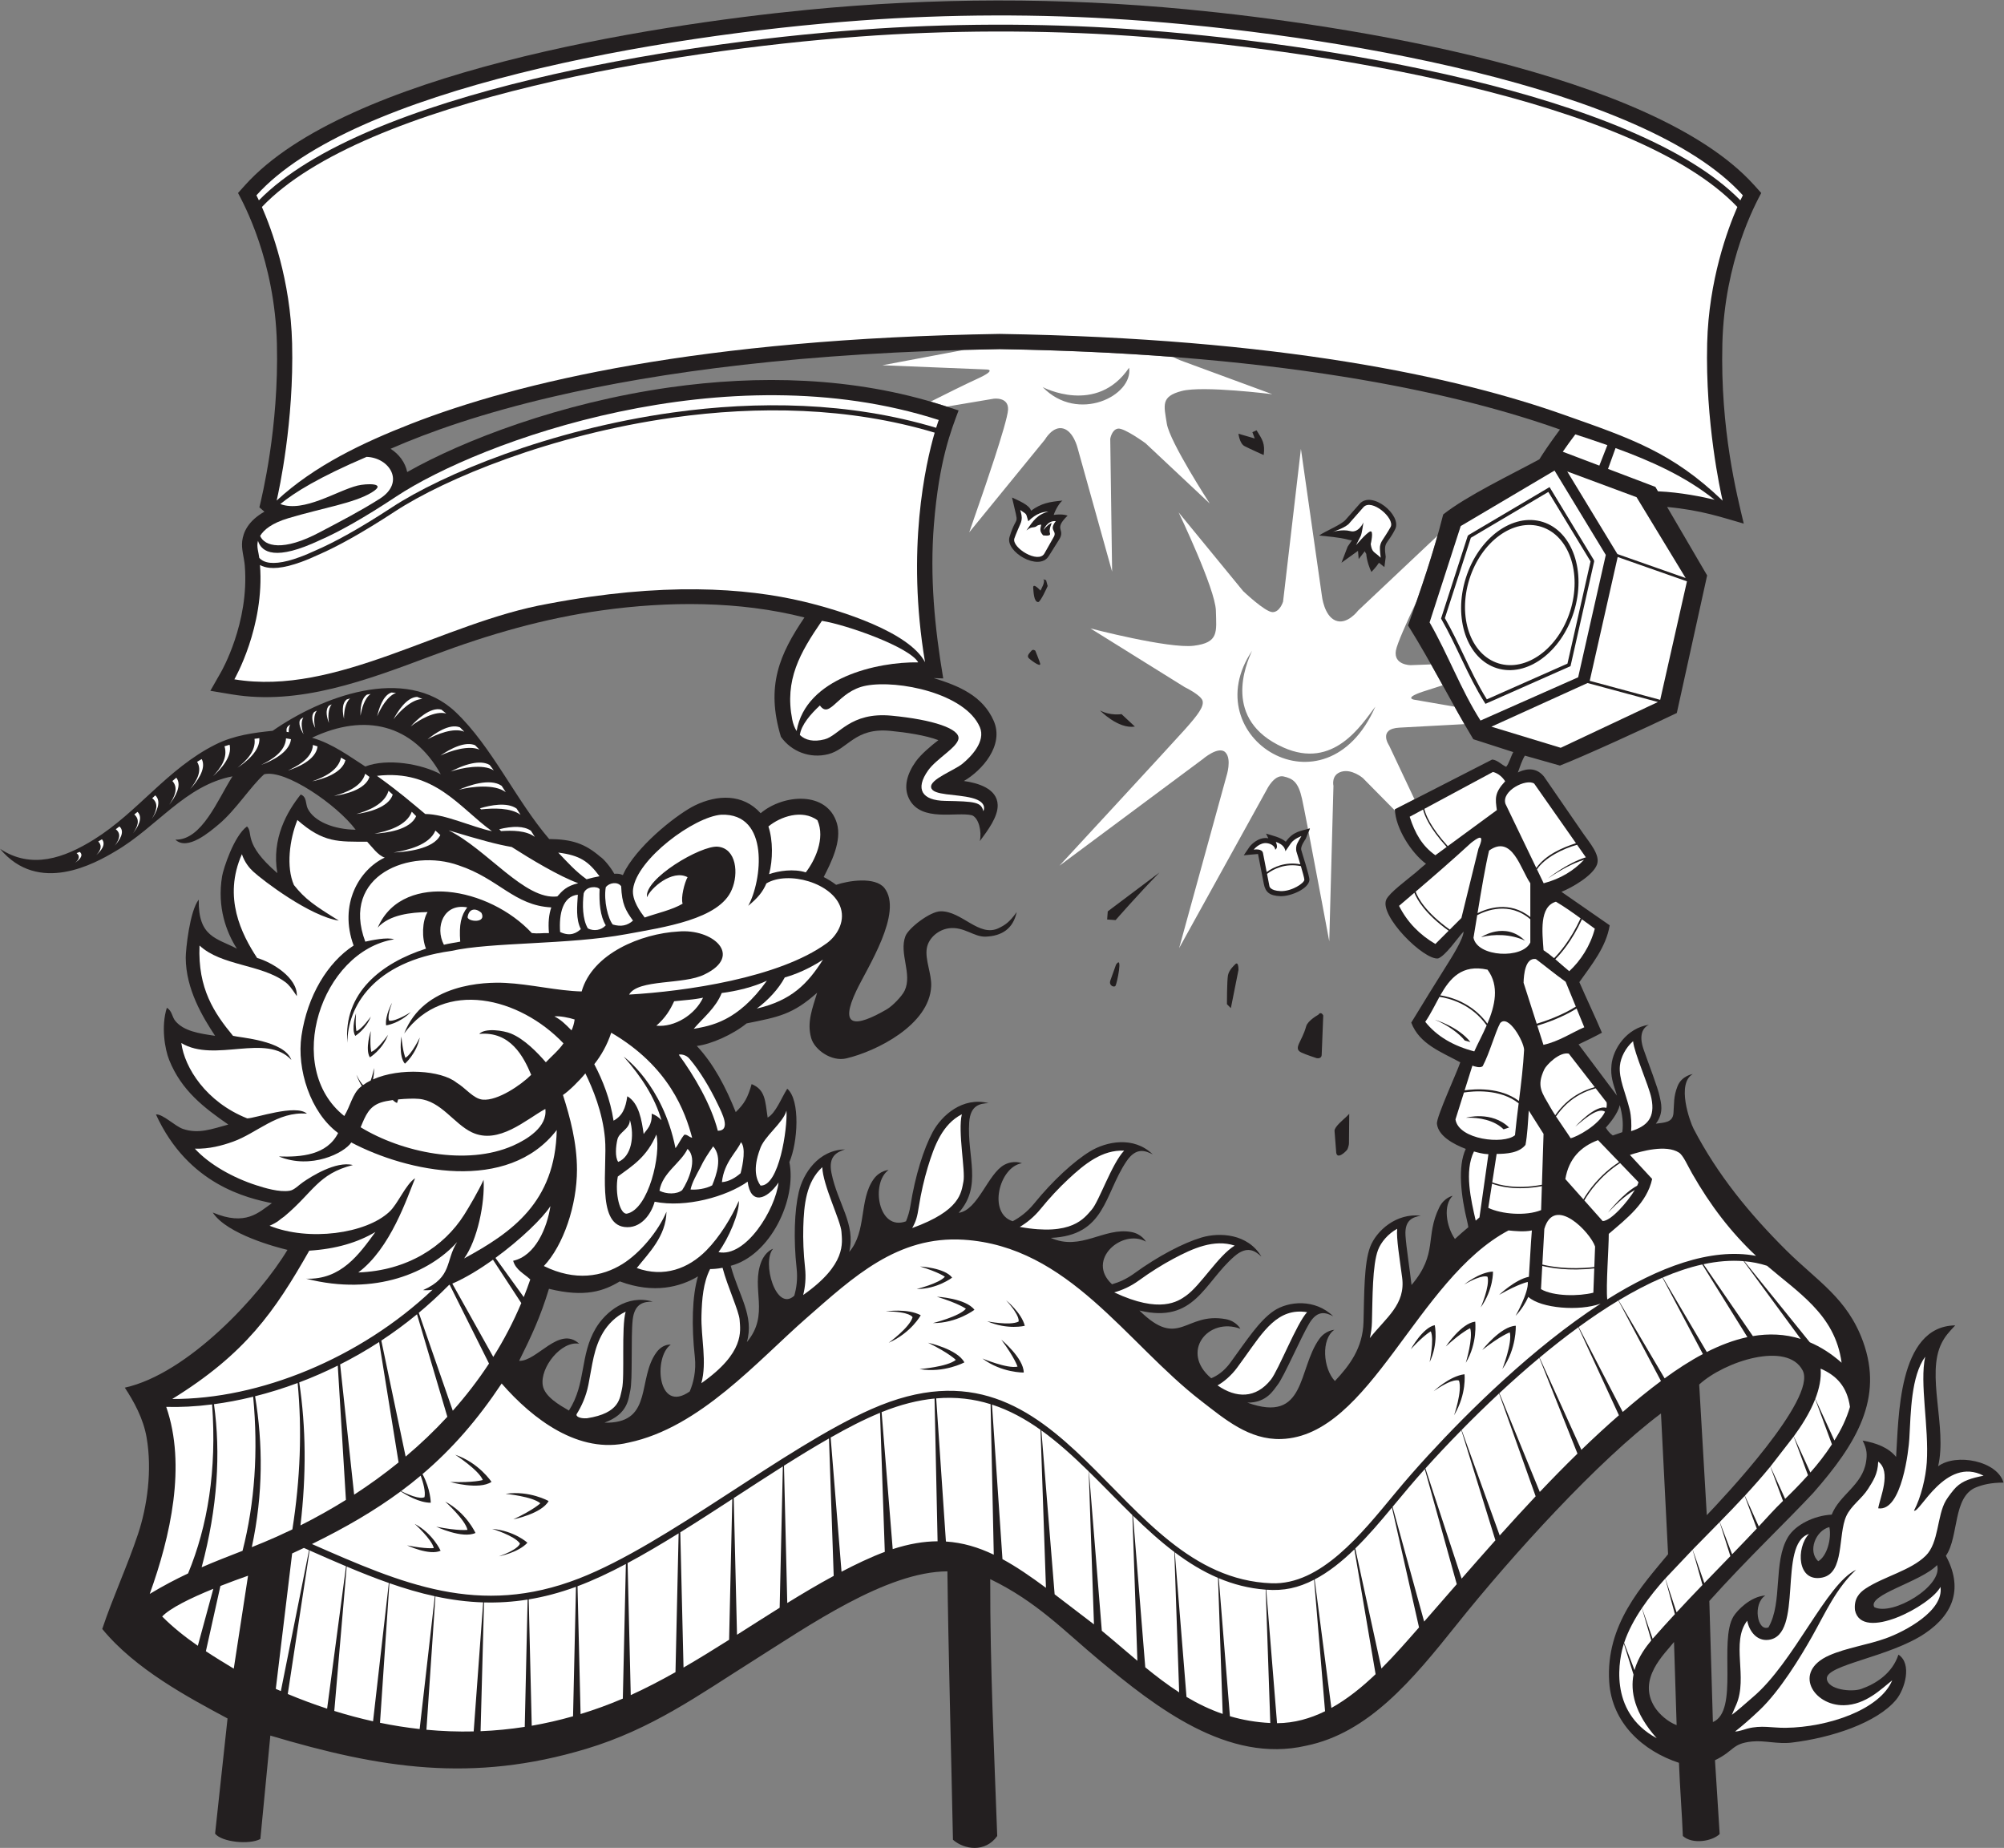<?xml version="1.0" encoding="UTF-8" standalone="no"?>
<svg
   xmlns:dc="http://purl.org/dc/elements/1.1/"
   xmlns:cc="http://creativecommons.org/ns#"
   xmlns:rdf="http://www.w3.org/1999/02/22-rdf-syntax-ns#"
   xmlns:svg="http://www.w3.org/2000/svg"
   xmlns="http://www.w3.org/2000/svg"
   viewBox="0 0 787.707 726.227"
   height="726.227"
   width="787.707"
   xml:space="preserve"
   id="svg2"
   version="1.1"><rect x="0" y="0" width="787.707" height="726.227" fill="#808080" stroke="none"/><defs
     id="defs6" /><g
     transform="matrix(1.333,0,0,-1.333,0,726.227)"
     id="g10"><g
       transform="scale(0.1)"
       id="g12"><path
         id="path14"
         style="fill:#ffffff;fill-opacity:1;fill-rule:evenodd;stroke:none"
         d="m 3475.43,3937.39 c 0,0 108.34,-225.96 109.88,-289.42 1.57,-63.45 9.3,-94.41 -65,-103.7 -74.27,-9.28 -304.9,51.08 -304.9,51.08 l 278.01,-173.14 c 0,0 47.99,-23.22 52.63,-40.24 4.63,-17.03 -13.94,-41.79 -52.63,-85.13 -38.69,-43.33 -369.32,-401.06 -369.32,-401.06 l 422.52,314.18 c 0,0 46.45,40.25 66.56,20.13 20.12,-20.13 3.09,-71.2 3.09,-71.2 l -139.3,-506.1 258.48,467.41 c 0,0 21.66,44.88 49.53,38.69 27.85,-6.19 43.34,-17.03 54.16,-65 2.79,-12.35 9.49,-46.27 17.87,-89.8 l 5.65,1.6 -4.05,-9.92 c 24.28,-126.09 61.02,-322.86 61.02,-322.86 l 12.38,458.13 c 0,0 -7.73,32.5 23.2,41.78 30.96,9.29 63.46,-18.57 63.46,-18.57 l 94.73,-95.96 c -0.08,1.24 -0.16,2.47 -0.2,3.69 l 57.78,29.58 -74.91,158.65 c 0,0 -34.06,49.52 30.94,52.62 28.89,1.37 110,5.81 191.25,10.31 -9.78,16.96 -19.49,34.16 -29.18,51.5 l -117.17,20.22 c 0,0 -40.25,4.64 35.59,27.86 13.11,4.01 29.1,9.17 46.62,14.97 -11.31,20.45 -22.69,41 -34.26,61.52 l -60.33,-2.2 c 0,0 -51.07,0 -43.34,43.34 3.6,20.17 31.68,82.92 60.67,144.24 22.42,64.44 43.26,127.89 61.91,194 l -234.02,-220.62 c 0,0 -32.5,-43.34 -66.55,-29.41 -34.06,13.94 -40.25,72.75 -40.25,72.75 l -61.9,433.36 -52.61,-450.39 c 0,0 -9.3,-30.95 -30.96,-30.95 -21.68,0 -86.68,61.9 -86.68,61.9 l -190.37,232.16 z m 91.89,26.12 c 0,0 -118.22,181.47 -126.68,235.67 -8.45,54.2 -18.55,79.86 44.07,96.16 62.61,16.3 267.01,-9.52 267.01,-9.52 l -259.4,95.51 c 0,0 -18.73,6.21 -33.32,14.44 -155.86,11.98 -325.91,20.03 -511.33,23.02 -35.49,-0.58 -70.41,-1.34 -104.78,-2.27 -101.62,-19.01 -240.96,-45.32 -240.96,-45.32 l 306.51,-12.44 c 0,0 35.01,0.54 -27.38,-27.87 -33.97,-15.48 -91.46,-44.05 -136.76,-66.85 12.55,-3.67 25.06,-7.51 37.54,-11.53 l 10.02,-3.23 138.67,23.34 c 0,0 43.77,5.74 41.99,-32.27 -1.76,-38.01 -78.26,-257.13 -78.26,-257.13 l -36.21,-104.58 223.18,273.43 c 0,0 22.99,40.79 53.73,32.68 30.74,-8.12 42.66,-57.82 42.66,-57.82 l 101.72,-364.39 -5.49,391.85 c 0,0 4.47,27.56 23.04,30 18.56,2.43 81.22,-43.32 81.22,-43.32 l 189.21,-177.56 z m -492.83,343.37 c 0.47,-0.24 159.36,-84.09 254.94,57.08 12.58,-82.32 -150.88,-164.63 -254.94,-57.08 z m 709.38,-1062.33 c 148.43,-66.66 230.49,66.11 271.74,120.41 -147.06,-334.75 -535.65,-90.71 -363.54,164.48 -18.44,-40.33 -88.48,-203.93 91.8,-284.89 v 0" /><path
         id="path16"
         style="fill:#231f20;fill-opacity:1;fill-rule:evenodd;stroke:none"
         d="m 4475.8,3170.66 c 13.65,6.41 49.04,21.67 76.68,-11.64 l 116.04,-168.48 c 18.8,-27.3 51.23,-63.31 40.44,-91.75 -12.26,-32.39 -73.57,-67.71 -104.64,-80.06 l 142.26,-98.68 c -10.43,-64.08 -53.28,-116.33 -89.49,-167.52 21.74,-50.17 45.18,-98.62 66.56,-149.16 -22.34,-12.11 -45.47,-23.4 -68.85,-34.42 l 113.25,-151.01 c -11.59,36.85 -19.59,55.86 -16.17,90.69 4.62,47.06 44.29,108.25 110.35,118.19 -18.99,-9.01 -29.87,-31.29 -15.86,-72.17 14,-40.88 42.24,-112.83 47.65,-139.68 3.3,-16.41 13.6,-47.3 -11.29,-79.77 24.15,3.34 49.59,2.67 51.88,30.8 2.3,28.68 -0.27,48.84 12.11,79.86 12.38,31.02 44.9,35.66 44.9,35.66 -48.96,-28.23 -8.42,-140.67 2.29,-161.24 70.68,-135.81 164.63,-250.42 272.85,-358.07 92.01,-91.5 180.33,-140.93 226.95,-269.7 60.53,-167.15 -19.12,-300.61 -147.17,-446.15 -80.6,-86.38 -194.86,-194.329 -306.17,-318.411 l 10.49,-357.011 c 77.38,32.492 16.85,238.914 60.6,311.296 10.69,17.696 49.81,58.86 94.09,61.965 -38.17,-24.746 -23.64,-107.578 9.18,-94.082 42.89,74.832 12.89,191.817 57.59,266.231 21.8,36.257 76.72,63.41 128.95,66.25 23.3,59.112 90.21,86.332 101.23,155.542 3.3,20.63 3.42,36.96 -10.1,62.73 41.76,-7.2 76.7,-21.21 98.69,-48.19 7.89,110.15 3.77,385.39 174.4,387.84 -19.08,-20.32 -29.63,-31.68 -39.98,-52.05 -47.05,-92.61 16.79,-248.41 -10.51,-363.33 53.18,39.29 174.59,15.96 192.77,-48.19 -36.97,-0.02 -60.74,-6.11 -80.31,-13.77 -70.04,-27.42 -50.53,-145.7 -89.51,-201.942 49.53,-92.304 25.8,-169.843 -61.56,-228.75 -104.87,-70.703 -292.76,-92.359 -289.55,-133.836 2.52,-32.422 72.79,-40.066 101.34,-30.078 44.89,15.692 92.09,46.875 109.79,101.223 40.9,-26.684 19.12,-101.906 -6.88,-133.109 -56.73,-68.055 -190.62,-112.176 -307.52,-126.211 -42.22,-5.067 -80.44,7.05 -117.57,3.203 -59.59,-6.18 -51.51,-27.539 -108.97,-55.211 l 13.81,-217.602 c -21.66,-21.238 -80.18,-31.441 -108.54,-5.769 -2.55,65.097 -8.82,143.359 -11.48,215.711 -105.45,34.582 -197.69,116.41 -205.72,238.39 -11.15,169.414 98.2,285.028 173.59,376.633 l -20.92,414.978 C 4712.7,1142.17 4460.14,864.512 4294.88,657.742 4165.23,495.535 4035.8,338.895 3851.6,301.301 3620.45,247.754 3407.52,415.281 3241.17,553.73 3137.6,639.941 3057.03,726.191 2919.9,792.391 c -0.33,-264.735 11.63,-506.93 20.65,-757.293 -35.16,-49.676 -97.34,-40.215 -130.53,-11.105 -4.88,244.629 -14.08,576.113 -16.34,791.352 -180.07,-0.785 -408.04,-159.719 -576.68,-266 -154.27,-97.215 -294.78,-199.082 -488.12,-257.227 -336.99,-101.355 -607.59,-57.5 -931.7,39.016 L 767.715,26.191 C 734.195,8.469 653.563,17.422 634.242,41.98 L 670.961,381.621 C 555.387,443.633 398.398,527.07 301.5,645.527 c 31.496,94.258 73.859,184.825 105.555,279.973 26.965,80.89 42.07,187.49 25.246,284.55 -9.785,56.45 -37.692,106.41 -64.254,146.88 185.492,40.78 398.027,270.49 479.621,406.18 -30.32,7.18 -178.602,45.8 -220.305,110.15 97.887,-41.22 135.325,0.56 174.407,27.54 -70.262,14.65 -246.559,53.09 -341.93,261.61 19.902,2.08 56.156,-34.71 79.555,-42.66 46.23,-15.72 85.41,-0.22 133.863,12.83 -71.582,49.64 -138.254,100.09 -174.406,190.47 -12.914,32.28 -24.184,99.21 -6.887,153.75 16.066,-9.37 14.582,-26.28 25.246,-39.02 24.82,-29.62 68.883,-36.62 117.031,-43.6 -36.078,54.77 -86.14,136.79 -86.551,230.2 -0.101,23.22 11.532,137.57 38.364,171.4 -1.95,-110.96 52.797,-113.28 112.445,-144.57 -30.906,48.4 -58.82,121.73 -43.602,213.42 3.555,21.42 34.707,118.92 73.438,146.86 19.738,-18.71 -13.258,-49.22 89.496,-137.68 -17.828,102.22 29.531,182.86 68.848,231.78 18.453,-6.74 13.883,-27.35 20.648,-41.31 18.727,-38.59 78.156,-61.8 141.372,-62.47 -54.22,72.99 -207.919,179.25 -269.884,163.44 -40.269,-36.3 -83.742,-105.47 -133.093,-146.87 -26.551,-22.28 -92.918,-79.88 -128.512,-45.89 78.156,-1.63 124.121,117 168.352,186.74 C 546.168,3132.64 462.914,3009.86 340.156,2938.24 279.871,2902.32 113.492,2809.12 0,2945.64 c 92.856,-61.63 189.34,-27.11 276.25,26.85 130.707,81.13 216.16,208.33 357.992,279.96 56.25,28.41 116.477,35.56 169.844,41.07 140.773,98.36 390.184,196.62 539.264,55.32 107.26,-101.69 177.94,-260.23 276.01,-374.41 66.66,-0.76 105.18,-12.96 150.83,-52.43 9.56,-5.55 30.71,-30.88 41.18,-50.07 9.93,0.7 17.9,0 25.23,-3.93 1.93,3.8 6.35,13.42 8.55,17.23 47.89,82.64 158.61,166.35 204.37,188.47 65.43,31.62 141.14,34.97 193.41,-23.19 66.25,56.19 196.07,66.91 224.89,-29.83 15.46,-51.92 -17.84,-117.21 -39.02,-158.34 13.77,-7.13 25.43,-14.36 36.72,-22.95 35.27,12.13 114.32,24.99 142.28,-9.19 56.41,-72 -50.46,-235.17 -82.61,-302.91 -51.48,-108.45 -4.27,-109.52 89.49,-55.08 17.68,10.25 45.34,39.42 52.78,55.08 23.43,49.19 -17,109.51 2.31,160.63 9.12,24.16 72.68,72.73 103.26,73.44 63.03,1.46 113.8,-77.88 171.93,-49.6 18.18,8.85 31.92,17.27 52.97,47.31 -10.49,-49.27 -43.94,-70.78 -91.76,-72.46 -34.51,-1.22 -63.27,30.17 -107.58,24.7 -30.88,-3.81 -60.15,-27.88 -65.58,-58.38 -6.03,-33.83 14.37,-75.44 12.8,-112.44 -4.81,-113.8 -161.6,-192.04 -250.45,-212.85 -43.51,-10.19 -93.34,25.29 -103.27,59.66 -13.64,47.18 3.98,88.87 17.43,134.01 -72.29,-64.57 -113.99,-71.47 -207.9,-90.4 -40.85,-33.21 -105.01,-61.62 -146.87,-66.55 49.87,-53.4 85.29,-121.25 114.74,-195.06 25.96,25.29 35.51,42.78 46.9,82.64 40.56,-16.81 39.77,-48.76 47.18,-98.71 23.79,12.93 40.56,57.93 57.81,85.05 39.41,-33.67 30.92,-159.72 6.28,-216.38 22.18,-110.12 -56.08,-275.11 -172.91,-305.67 23.29,-87 69.88,-147.25 47.53,-225.02 69.09,82.64 10.68,157.93 42.95,237.75 12.25,30.32 34.47,37.55 34.47,37.55 -34.13,-38.71 8.44,-188.23 62.37,-138.5 6.47,22.06 10.4,49.18 6.99,80.24 -9.6,87.32 -6.33,171.19 6.36,225.53 12.69,54.35 57.61,124.08 136.41,125.52 -23.6,-7.6 -50.1,-19.57 -40.04,-69.55 18.05,-89.63 72.22,-150.54 52.3,-232.68 52.59,61.33 28.23,153.18 71.96,214.51 18.5,25.96 44.15,27.07 44.15,27.07 -53.22,-37.43 -30.96,-181.57 51.33,-151.29 5.8,13.91 10.54,29.64 13.31,47.24 13.68,86.78 38.86,166.83 65.37,215.95 26.51,49.1 88.18,104.59 164.59,85.28 -24.76,-1.14 -53.48,-5.72 -56.9,-56.6 -6.79,-101.16 39.58,-187.54 -31.07,-266.83 57.28,7.78 86.34,115.86 134.85,141.64 28.16,14.97 51.6,4.51 51.6,4.51 -67.03,-10.13 -101.24,-147.79 -27.09,-170.93 20.51,10.89 42.93,27.27 62.93,51.9 55.39,68.18 117.36,124.78 164.94,153.95 47.58,29.16 128.77,46.19 185.18,-8.86 -21.99,11.44 -49.14,21.89 -77.64,-20.39 -65.78,-97.61 -61.74,-218.79 -223.01,-225.7 88.79,-39.75 156.41,32.07 237.15,17.38 31.37,-5.7 43.28,-28.44 43.28,-28.44 -69.14,39.43 -178.16,-53.69 -99.92,-125.67 20.28,5.73 42.64,15.43 64.85,31.55 71.07,51.62 145.52,90.37 199,106.29 53.48,15.92 136.33,11.48 176.64,-56.24 -18.3,16.73 -41.84,33.82 -80.25,0.29 -89.65,-78.21 -116.82,-198.54 -279.48,-159.29 117.93,-116.2 133.97,-3.48 254.48,-25.42 31.36,-5.7 43.26,-28.43 43.26,-28.43 -95.08,35.65 -178.85,-68.2 -86.04,-145.86 18.23,7.51 38.38,21.26 56.47,46.05 48.71,66.84 85.31,123.66 128.12,152.63 42.83,28.95 121.56,36.35 175.28,-16.02 -20.63,10.71 -45.94,20.4 -70.77,-20.96 -24.82,-41.36 -74.78,-157.78 -93.69,-181.53 -11.56,-14.51 -31.46,-52.64 -88.84,-52.04 174.33,-62.96 148.06,98.79 212.14,187.8 18.62,25.86 44.28,26.86 44.28,26.86 -39.59,-27.56 -33.2,-114.02 1.72,-150.92 43.46,46.05 82.25,97.49 84.34,174 2.2,80.68 1.28,173.55 19.64,221.43 18.36,47.87 77.41,100.44 149.32,91.89 -22.44,-3.97 -48.07,-11.53 -45.16,-58.3 2.07,-33.64 12.74,-100.19 17.8,-145.94 79.27,93.62 38.84,142.02 82.05,229.29 14.16,28.56 39.29,33.74 39.29,33.74 -28.3,-27.59 -19.68,-89.18 6.65,-127.4 12.94,11.99 26.13,23.58 39.53,34.72 -0.8,5.54 -1.9,11.21 -3.32,17.01 -18.03,73.44 -28.93,161.66 -4.24,213.85 -36.82,14.26 -80.84,37.88 -85.04,74.04 -2.25,19.56 60.57,154.8 68.85,181.28 -56.47,30.73 -120.65,53.76 -144.57,117.03 34.66,57.27 71.25,115.95 107.85,174.42 10.94,17.46 45.99,72.63 46.44,94.07 -17.52,-18.5 -52.22,-70.72 -75.09,-79.3 -42.35,-5.31 -174.57,126.3 -152.76,173.71 9.28,20.14 61.17,58.13 87.33,80.01 2.01,1.68 29.94,26.34 29.82,25.25 -43.5,32.33 -90.16,105.14 -91.8,160.63 l 286.86,146.87 c 16.13,-1.47 28.61,-16.44 41.29,-21.35 8.34,9.25 14.43,32.13 20.88,43.29 l -117.85,37.97 c -64.13,106.31 -122.82,224.5 -192.41,335.45 39.3,109.83 74.77,213.16 103.64,327.17 70.27,55.45 199.53,116.98 283.49,162.48 12.78,20.53 30.49,46.98 60.78,87.94 -148.16,52.66 -340.27,104.96 -587.03,147.2 -280.72,48.05 -630.82,82.78 -1065.18,89.79 -575.51,-9.28 -1002.57,-67.13 -1316.15,-140.1 -206.38,-48.02 -362.86,-102.44 -479.81,-153.69 24.94,-15.89 43.18,-40.09 49.02,-68.55 165.04,93.43 451.39,203.97 775.31,249.7 257.6,36.38 539.9,32.1 805.8,-53.64 l 44.77,-14.44 c -20.63,-55.58 -57.57,-144.99 -72.84,-337.48 -12.13,-153.04 2.08,-301.9 27.57,-452.63 l -28.23,1.01 c 73.83,-22.58 144.83,-52.09 177.19,-126.39 31.46,-72.23 -34.92,-146.36 -88.04,-177.06 39.79,-5.47 98.29,-21.61 99.64,-70.68 0.96,-34.62 -28.39,-73.9 -52.67,-106.62 6.24,28.13 -3,68.28 -23.06,76.25 -45.33,11.31 -149.83,-21.16 -185.26,48.05 -17.98,35.14 -5.84,74.98 19.56,110.55 15.17,21.25 44.74,46.11 66.55,62.91 -37.42,14.33 -96.39,23.07 -142.43,27.45 -104.03,9.89 -123.97,-53.91 -182.06,-68.73 -54.52,-13.9 -109.19,7.85 -139.82,51.19 -45.57,150.19 -3.31,244.36 69.35,351.77 -192.12,49.01 -402.1,48.16 -597.38,20.94 -168.62,-23.51 -330.82,-69.7 -498.34,-132.65 -197.8,-74.33 -394.133,-148.11 -592.629,-115.03 l -63.438,10.57 31.793,55.88 c 0.247,0.44 83.481,144.25 69.747,313.08 -1.954,24 -10.418,48.04 -7.68,72.03 3.101,27.15 18.308,60.33 65.551,87.05 l -14.825,12.89 c 7.153,29.96 57.782,234.06 51.657,482.29 -6.047,244.98 -97.821,412.31 -114.637,444.43 l 20.816,23.14 c 296.245,329.18 1185.795,470.73 1658.495,516.91 369.71,36.12 747.83,36.74 1117.66,1.47 474.12,-45.21 1375.19,-186.61 1673.77,-518.38 l 20.82,-23.14 c -16.82,-32.12 -108.6,-199.45 -114.63,-444.43 -6.27,-253.92 42.73,-444.91 63.12,-530.35 -64.41,18.15 -122.75,39.43 -226.01,49.08 l 117.99,-201.8 -89.42,-405.62 c -87.67,-42.23 -276.03,-128.52 -344.63,-154.97 l -103.41,29.28 c -8.15,-13.27 -15,-33.9 -20.65,-49.67 z m 300.55,-980.75 c -5.9,-24.8 -27.8,-51.32 -41.23,-66.51 5.47,-9.06 11.99,-17.07 20.64,-22.95 8.48,2.99 17.87,6.31 27.97,9.69 3.77,26.16 -0.02,52.97 -7.38,79.77 z M 2058.18,1684.97 c -51.77,-30.95 -129.59,-52.33 -230.55,-14.77 -46.82,-28.18 -102.22,-48.18 -208.9,-21.84 -25.23,-83.38 -51.93,-139.84 -87.96,-212.44 53.03,-1.92 118.18,104.97 177.08,50.51 -52.5,9.36 -115.87,-69.72 -107.38,-122.7 5.4,-33.68 50.8,-58.96 77.14,-74.28 51.37,79.94 31.57,162.54 79.15,242.62 28.49,47.98 92.38,100.9 167.94,78.48 -24.79,-0.12 -53.67,-3.53 -59.17,-54.22 -5.49,-50.69 0.44,-177.62 -7.23,-209.02 -5.24,-21.46 -5.34,-68.24 -75.84,-93.48 3.59,-0.2 7.16,-0.26 10.68,-0.17 132.16,3.18 86.25,130.52 142.43,207.05 19.35,26.37 42.36,22.95 42.36,22.95 -51.76,-35.35 -39.57,-205.35 55.92,-137.92 10.54,24.85 19.62,59.98 14.95,102.5 -9.87,89.83 -8.03,179.44 9.38,236.73 z m 1970.51,2130.11 c 1.62,-20.73 10.29,-43.9 15.24,-53.26 0,0 14.43,14.45 22.24,27.11 l 16.06,-12.74 3.88,29.99 c -6.81,47.83 3.62,33.3 27.99,81.91 20.41,40.71 -68.9,115.32 -105,74.39 l 0.04,-0.02 -40.23,-45.62 c -12.33,-15.68 -59.53,-33.66 -79.14,-47.61 24.14,-2.92 56.11,-4.43 85.95,-12.33 3.85,-1.01 7.42,-1.64 10.74,-1.94 -6.34,-9.44 -12.65,-18.59 -12.67,-18.64 l -18.13,-47.3 48.73,35.01 2.02,-24.22 18.06,23.09 c 1.23,-3.17 2.66,-5.71 4.22,-7.82 z m -903.92,44.91 -32.35,-51.56 c -29.04,-46.26 -129.15,13.16 -115.64,56.48 23.4,74.95 29.04,20.57 7.42,116.38 18.12,-8.56 52.17,-22.2 55.98,-39.01 30.7,22.15 53.12,26.13 92.69,29.94 -8.16,-5.87 -20.39,-25.93 -25.8,-42.27 10.64,1.76 29.14,2.48 40.9,-2.15 -42.07,-41 -7.13,-38.46 -23.2,-67.81 z m 221.71,-554.06 -39.39,36.73 c 0,0 -32.83,-5.63 -63.46,10.86 0,0 53.13,-55.37 102.85,-47.59 z m 72.35,-430.38 -152.35,-114.42 -1.81,-23.97 25,-1.77 c 0,0 66.19,75.97 129.16,140.16 z m 356.78,-69.6 c -31.49,1.25 -44.11,11.19 -49.05,36.63 l -17.01,87.69 c -0.04,0.24 -42.05,-3.84 -42.07,-3.84 l 17.62,25.9 c 0.08,0.11 23.4,30.01 54.86,24.33 l -6.85,13.71 c 15.95,-4.91 44.39,-11.15 58.34,-23.94 21.77,30.94 45.37,31.93 71.21,39.26 l -12.45,-30.6 c -3.47,-5.57 -15.54,-22.39 -13.24,-32.63 1.57,-6.93 24.92,-77.73 24.14,-88.75 -1.85,-26.14 -55.95,-48.94 -85.5,-47.76 z m -484.71,-201.76 -17.03,-47.69 c -4.55,-14.56 11.72,-20.65 15.49,-14.72 4.25,6.69 22.55,93.38 1.54,62.41 z m -250.18,924.44 c -3.51,-4.63 -13.57,-12.83 -7.93,-20.16 2.82,-3.66 37.11,-30.25 34.44,-16.87 -0.96,4.85 -14.32,37.99 -14.32,37.99 0,0 -6.95,6.21 -12.19,-0.96 z m 6,184.73 c 1.01,-7.77 1.17,-40.32 14.71,-40.32 6.97,0 27.87,47.3 27.87,47.3 l -4.65,17.06 -8.52,3.1 c 8.23,-5.89 -7.11,-31.5 -8.12,-33.73 0,0 -23.62,26.75 -21.29,6.59 z m 605.21,455.93 c 0,0 3.11,-28.7 17.82,-36.45 14.7,-7.75 56.48,-26.36 56.48,-26.36 4.73,34.29 -4,45.66 -20.9,72.89 l -12.38,-5.44 6.97,-18.6 -47.99,13.96 z m 317.33,-2014.44 c -7.09,-6.89 -35.06,-29.21 -34.06,-41.09 0.78,-9.31 4.64,-59.71 4.64,-59.71 0.26,-28.84 29.01,-1.35 33.29,5.43 0,0 4.62,10.08 4.62,18.61 0,8.53 0.79,86.07 0.79,86.07 l -9.28,-9.31 z m -82.13,301.38 c 0,0 -30.96,-17.02 -35.61,-34.05 -12.57,-46.16 -39.76,-65.13 -13.84,-77.36 13.16,-6.21 44.12,-16.28 44.12,-16.28 0,0 14.7,-3.88 15.49,9.3 0.76,13.18 4.62,116.31 4.62,116.31 0,0 -6.19,13.96 -14.78,2.08 z m -246.04,147.57 c 0,0 -17.01,-14.74 -20.11,-31.02 -3.09,-16.29 -3.09,-85.29 -3.09,-85.29 l 11.6,-11.63 22.44,112.43 c 0,0 0.78,29.46 -10.84,15.51 z M 5712.01,833.828 c 18.6,-61.57 -131.62,-151.035 -185.17,-124.055 -21.61,36.606 137.24,74.082 185.17,124.055 z m -317.63,112.051 c 6.81,-34.738 -7.04,-85.457 -32.78,-100.711 -31.64,29.004 -8.26,90.242 32.78,100.711 z M 1299.75,3165.25 c -55.74,30.36 -157.02,48.27 -222.6,22.95 -45.01,28.43 -94.732,66.75 -157.045,84.84 156.115,74.15 297.765,39.48 379.645,-107.79 z M 5010.49,1366.1 c 74.51,68.61 260.17,128.74 305.21,41.3 42.8,-83.02 -238.14,-379.69 -282.81,-426.443 l -22.4,385.143 z m -74.26,-758.991 7.72,-245.175 c -26.84,10.164 -51.25,32.656 -64.26,52.461 -53.64,83.769 29.86,158.164 56.54,192.714 v 0" /><path
         id="path18"
         style="fill:#ffffff;fill-opacity:1;fill-rule:evenodd;stroke:none"
         d="m 4315.8,3516.94 c 21.19,-44.54 42.31,-88.87 68.5,-130.71 l 237.75,105.32 68.07,301.39 -124.42,204.8 -228.55,-135.23 -76.54,-236.87 c 20.5,-35.84 37.89,-72.34 55.19,-108.7 z m 305.59,541.14 204.41,-75.87 144.77,-238.32 -201.25,70.68 -147.93,243.51 z m 353,-323.96 -78.88,-349.35 -207.81,56.08 82.42,364.99 204.27,-71.72 z m -85.66,-355.78 -286.56,-134.96 -204.42,62.25 283.54,128.7 207.44,-55.99 z m -339.51,530.92 c 87.95,-27.61 128.96,-146.55 91.6,-265.6 -37.38,-119.05 -139.02,-193.21 -226.97,-165.59 -87.97,27.61 -128.99,146.55 -91.6,265.6 37.36,119.05 139,193.21 226.97,165.59 v 0" /><path
         id="path20"
         style="fill:#ffffff;fill-opacity:1;fill-rule:evenodd;stroke:none"
         d="m 4702.71,2710.07 c -13.3,-50.96 -42.1,-94.52 -75.44,-125.41 -14.03,11.44 -27.31,23.63 -41.06,35.34 16.08,16.1 49.32,54.15 78.5,117.72 12.87,-9.4 25.56,-18.76 38,-27.65 z m -31.07,-290.64 c -35.47,-15.03 -74.9,-42.02 -120.43,-51.81 l -18.08,56.49 c 25.03,7.53 73.35,24.12 115.85,50.57 l 22.66,-55.25 z m -287.85,5.55 c -12.42,-28.52 -26.88,-55.01 -36.5,-76.69 -61.27,15.99 -110.32,44.21 -144.58,87.21 15.34,21.86 27.9,48.52 41.86,73.65 28.69,-4.16 93.79,-20.46 139.22,-84.17 z m -152.97,16.78 c 0.16,-0.04 68.87,-19.9 105.16,-65.99 l -16.76,4.62 c -15.68,19.9 -50.67,46.28 -88.4,61.37 z m 236.48,-340.57 c -33.26,-28.1 -166.26,-13.42 -175.5,46.54 l 25,79.38 c 27.11,4.26 106.15,11.85 161.31,-31.89 -4.01,-32.02 -7.91,-63.74 -10.81,-94.03 z m -144.21,51.6 c 0.21,0.06 75.35,21.2 126.91,-28.97 l -16.29,-5.28 c -28.22,27.46 -71.72,35.39 -110.62,34.25 z m 308.3,-60.47 c -8.44,13.59 -27.15,39.81 -43.13,64.22 l 0.96,1.3 c 13.42,18.44 45.68,62.71 115.98,81.72 l 32.22,-41.54 c 0.9,-5.43 0.63,-10.87 -0.6,-16.26 -32.97,10.49 -91.57,-55.16 -91.74,-55.37 18.53,14.85 65.72,59.63 87.73,43.96 -18.65,-39.67 -82.6,-74.12 -101.42,-78.03 z m -84.81,-141.26 -2.26,-70.68 c -44.71,-18.13 -117.02,-12.04 -155.73,6.65 l 11.04,71.27 c 19.06,-7.23 69.96,-21.61 146.95,-7.24 z m 284.9,11.69 c -0.58,-2.8 -1.95,-6.36 -3.92,-10.46 -40.72,-21.5 -85.96,-79.33 -86.1,-79.51 17,17.28 46.22,48.37 79.17,66.95 -21.8,-35.84 -69.91,-91.19 -94.69,-91.72 l -54.14,60.9 c 13.4,23.39 46.17,71.77 105.37,110.26 l 54.31,-56.42 z M 4698.4,1636.89 c -42.64,-10.87 -117.13,-11.13 -154.45,10.4 l 3.8,68.56 c 23.44,-5.78 77.97,-15.69 153.32,-7.33 l -2.67,-71.63 z m -962.25,1234.79 6.94,-35.71 c 0,0 0.74,-13.8 33.1,-15.08 32.36,-1.28 70.35,23.58 69.98,33.74 -0.17,4.56 -4.98,22.03 -10.23,39.89 -46.17,9.17 -80.45,-8.29 -99.79,-22.84 z m 529.75,79.39 -33.36,-24.48 c -38.61,27.18 -59.75,63.74 -75.76,113.49 l 39.57,21.29 c 3.98,-16.76 18.26,-53.9 69.55,-110.3 z m 405.06,-37.79 c -30.22,-31.99 -68.89,-56.03 -119.07,-69.31 l -19.72,40.98 c 22.99,34.72 77.67,61.61 118.22,72.46 l 25.86,-36.89 c -56.5,-17.58 -111.68,-62.27 -111.91,-62.45 37.5,25.31 73.41,45.04 106.62,55.21 z m -158.44,-243.71 c -22.09,-49.28 -156.02,-43.79 -167.54,13.77 3.3,19.87 6.99,42.66 10.92,66.6 25.08,13.26 94.43,41.36 156.62,-12.01 v -68.36 z m -145.02,15.48 c 0.2,0.13 70.53,47.74 129.32,-10.33 -41.27,19.83 -92.44,20.05 -129.32,10.33 z m -95.88,18.98 -39.08,-39.05 c -46.21,27.21 -82.46,63.65 -107.13,112.41 l 45.2,38.63 c 8.08,-20.55 31.91,-62.27 101.01,-111.99 v 0" /><path
         id="path22"
         style="fill:#ffffff;fill-opacity:1;fill-rule:evenodd;stroke:none"
         d="m 1419.72,2756.58 c 15.74,-31.58 -40.46,-26.04 -40.93,-12.45 3.96,26.42 24.61,27.58 40.93,12.45 v 0" /><path
         id="path24"
         style="fill:#ffffff;fill-opacity:1;fill-rule:evenodd;stroke:none"
         d="m 2426.7,2618.74 c -45.02,-70.69 -92.05,-120.19 -195.25,-144.23 33.61,24.52 64.85,58.47 82.61,91.78 8.52,2.69 56.37,15.17 112.64,52.45 z m -399.31,-557.92 c 31.22,-28.71 1.91,-95.16 -15.83,-121.52 -16.03,-13.16 -46.92,-12.13 -66.97,-1.79 8.67,53.3 62.79,81.37 82.8,123.31 z m 72.62,-107.5 c -18.16,-10.06 -46.12,-13.85 -63.8,-12.23 4.65,21.34 18.18,44.45 28.91,64.77 9.84,21.56 23.12,41.2 37.81,62.46 28.44,-32.42 9.45,-84.77 -2.92,-115 z m 83.79,35.77 c -13.39,-11.86 -33.26,-24.8 -55.03,-26.26 6.18,59.55 45.8,90.97 55.95,117.71 15.06,-14.79 6.29,-64.52 -0.92,-91.45 z m -248.39,114.09 c 14.29,-57.89 -22.41,-219.67 -86.5,-233.19 -20.8,-3.81 -36.43,59.76 -27.18,109.3 44.23,32.27 85.78,58.1 113.68,123.89 z m -78.01,43.17 c 14.14,-47.42 4.9,-107.8 -34.43,-123.93 -10.15,14.36 -7,47.13 -2.29,66.55 5.36,22.16 36.19,29.68 36.72,57.38 z m 461.7,27.32 c 3.27,-52.51 -21.67,-223.29 -76.46,-220.97 -12.71,17.3 -23.01,49.6 -2.01,106.44 11.53,38.56 68.51,77.58 78.47,114.53 z m -245.99,332.96 c -23.44,-49.99 -83.34,-87.82 -137.7,-82.61 27.95,24.69 40.58,46.52 52.47,72.11 32.3,3.66 55.48,4.29 85.23,10.5 z m 188.31,50.16 c -86.8,-121.94 -166.99,-133.06 -215.85,-141.95 28.96,33.76 64.47,60.98 82.61,105.56 43.43,5.54 94.28,17.76 133.24,36.39 v 0" /><path
         id="path26"
         style="fill:#ffffff;fill-opacity:1;fill-rule:evenodd;stroke:none"
         d="m 1634.79,2451.55 c 15.6,1.81 43.49,-3.91 59.67,-9.17 -1.57,-11.63 -4.69,-22.65 -9.18,-32.14 -20.65,20.83 -30.56,30.65 -50.49,41.31 z m -757.852,578.94 c 77.359,-68.16 120.792,-63.62 205.792,-64.08 13.52,-14.34 32.1,-40.72 51.79,-46.7 -76.25,-36.02 -135.942,-138.83 -91.79,-259.32 -76.558,-49.75 -136.324,-147.81 -153.761,-266.21 -14.418,-98.03 26.082,-226.04 108.043,-286.54 -32.758,-65.3 -109.059,-71.3 -174.594,-69.16 95.094,-39.31 193.142,10.53 213.422,41.32 164.76,-86.94 461.52,-150.93 605.84,36.71 -4.29,-212.96 -132.32,-302.17 -273.09,-378.65 39.3,53.93 61.5,163.85 57.38,231.79 -14.09,-31.17 -42.02,-79.08 -57.38,-103.28 -59.93,-94.39 -168.12,-164.6 -312.1,-169.82 95.24,70.76 144,220.72 167.53,277.68 -27.41,-17.19 -50.97,-76.05 -75.73,-98.68 -68.89,-65.06 -238.056,-88.02 -353.407,-41.3 25.875,11.13 29.441,18.21 43.601,27.54 85.856,71.75 98.672,125.1 201.946,151.45 -50.25,12.63 -124.18,-34.72 -146.871,-50.49 -13.614,-9.45 -25.711,-22.95 -39.012,-25.24 -30.891,-5.29 -75.098,8.47 -98.68,16.06 -68.777,22.17 -138.738,61.31 -181.289,107.86 42.496,-1.1 80.113,9.1 112.449,20.66 71.243,25.48 130.821,89.73 218.012,82.62 -33.148,29 -152.684,-13.89 -176.047,-13.95 -121.347,48.2 -184.793,149.49 -194.336,222.12 98.934,-59.49 250.399,30.58 324.481,-49.83 -20.989,57.91 -151.992,65.58 -172.11,71.13 -55,66.63 -104.234,139.02 -98.675,266.21 64.402,-60.11 181.421,-54.87 252.429,-107.46 11.555,-8.55 18.481,-17.97 34.422,-41.71 2.77,54.64 -74.25,100.28 -117.035,112.44 -45.926,69.99 -101.449,178.74 -44.891,306.02 8.207,-24.46 22.098,-40.88 33.418,-51.28 28.969,-26.63 167.157,-131.67 252.426,-144.58 -72.969,45.21 -99.32,63.29 -132.437,104.91 -23.293,52.86 -13.067,134.34 10.254,191.76 z m 234.632,130.17 c 170.59,20.27 243.39,-94.71 339.08,-163.13 -60.4,12.56 -137.91,50.42 -196.8,50.69 -46.12,38.15 -73.89,63.2 -142.28,112.44 z m 720.07,-325.43 c 2.09,-52.64 13.2,-71.46 34.93,-101.41 -16.33,-14.48 -35.15,-18.8 -59.67,-11.47 -13.95,17.06 -27.23,69.92 -20.65,109.81 9.73,13.55 35.02,17.46 45.39,3.07 z m -127.77,-25 c -2.15,-35.04 -6.2,-72 8.9,-101.42 -12.14,-10.68 -30.33,-23.11 -61.15,-8.5 -3.7,53.85 7.72,105.49 52.25,109.92 z m 64.17,16.36 c -1.74,-38.77 1.57,-79.59 18.21,-106.54 -13.15,-14.89 -35.56,-18.06 -52.78,-9.17 -16.12,27.26 -16.3,70.37 -12.36,103.1 7.11,22.23 40.96,21.86 46.93,12.61 z m 34.27,-423.22 c 170.65,-99.52 218.51,-233.51 238.67,-309.82 -10.86,3 -13.84,9.81 -22.95,9.19 -10.3,-11.67 -16.46,-27.49 -26.22,-39.7 -37.64,188.49 -152.33,269.47 -152.68,269.72 53.65,-60.71 91.67,-120.36 111.34,-187.22 -7.95,8.58 -17.56,15.25 -28.83,19.17 1.7,-35.52 -14.59,-46.07 -23.63,-60.07 -5.74,39.75 -13.4,91.2 -48.29,111.41 -5.07,-35.48 -14.3,-57.68 -40.52,-72 -9.72,62.95 -31.81,118.84 -56.84,166.48 19.85,25.06 38.08,56.52 49.95,92.84 v 0" /><path
         id="path28"
         style="fill:#ffffff;fill-opacity:1;fill-rule:evenodd;stroke:none"
         d="m 5676.89,1448.23 c -16.87,-78.46 11.51,-208.07 4.69,-311.75 -2.85,-43.52 -16.85,-102.96 -37.71,-142.136 16.17,-9.43 92.85,161.336 205.15,103.036 -35.45,-7.24 -60.88,-14.27 -81.23,-34.2 -7.97,-7.78 -23.73,-28.66 -29.84,-39 -26.8,-45.469 -20.18,-124.25 -59.65,-162.942 -44.55,-43.66 -122.6,-60.894 -176.72,-96.375 -19.37,-12.715 -35.31,-30.597 -31.78,-63.808 19.54,-95.11 223.87,13.34 252.09,68.386 10.67,-70.214 -104.39,-131.179 -160.64,-151.453 -54.02,-19.48 -116.07,-27.793 -167.52,-50.488 -108.79,-48.008 -46.56,-148.535 43.59,-146.863 64.57,1.187 110.41,48.433 142.29,73.426 -35.61,-85.872 -187.77,-138.528 -314.4,-139.981 -40.09,-0.461 -70.85,8.445 -112.44,-2.297 -10.45,-2.691 -24.92,-8.621 -36.46,-8.609 20.25,15.933 44.76,36.851 73.2,64.004 59.26,56.57 119.59,155.32 154.12,216.66 38.64,68.601 70.24,140.973 129.44,196.09 -87.25,-41.129 -183.07,-272.989 -304.48,-375.575 -23.45,-19.824 -43.06,-38.292 -61.81,-51.992 5.04,12.45 10.72,24.805 13.14,30.352 34.69,80.008 -16.6,183.848 32.11,247.109 5.61,-29.16 26.95,-60.742 62.7,-56.437 105.33,12.707 26.34,283.117 119.33,312.113 -38.12,-40.195 -35.47,-143.293 39.03,-128.52 66.58,13.215 45.84,125.766 71.13,181.29 14.12,31.03 46.07,51.28 64.26,80.32 14.06,22.46 28.88,43.15 29.82,80.33 39.84,-29.56 5.43,-105.76 0,-137.69 70.39,-10.781 90.14,176.22 91.74,204.14 4.57,80.57 5.08,184.39 46.85,242.86 z m -937.55,168.82 c -4.16,39.37 4.72,154.36 4.49,193.27 52.77,45.29 112.46,90.89 127.97,161.9 l -65.55,70.85 c 34.34,11.37 106.68,31.2 144.57,6.89 12.72,-8.14 24.86,-37.21 39.02,-61.95 53.52,-93.54 113.42,-172.14 188.21,-242.53 -133.83,25.11 -288.62,-34.2 -438.71,-128.43 z M 507.938,1323.54 c 215.671,133.35 301.55,257.07 403.98,437.27 78.512,4.87 142.732,24.03 195.062,55.08 -47.95,-66.01 -101.53,-141.55 -204.242,-137.69 204.792,-52.43 365.742,19.48 445.202,107.85 -35.2,-54.66 -12.84,-102.66 -100.38,-141.54 8.64,-0.85 18.02,-0.4 27.99,1.14 C 1061.88,1443.52 764.813,1322.3 507.938,1323.54 Z M 1156.13,2491.7 c 0,0 -21.32,-37.43 -17.62,-66.69 0,0 38.13,4.74 72.96,39.2 0,0 -42.31,-27.48 -63.51,-25.69 0,0 -8.98,7.89 8.17,53.18 z m 1050.08,285.72 c 27.91,23.03 42.98,40.84 53.63,66.13 63.87,38.36 196.51,1.85 219.45,-73.01 13.21,-43.09 -13.92,-83.34 -41.31,-103.27 -141.09,-102.64 -417.39,-141.95 -582.88,-151.46 26.56,46.58 161.13,28.16 222.7,59.55 115.33,55.73 23.47,135.87 -78.13,126.33 -108.38,-6.16 -252.72,-64.27 -284.56,-176.7 -72.04,1.81 -150.57,21.44 -224.9,25.24 -60.97,3.13 -241.1,-1.82 -298.32,-149.16 118.67,162.56 340.66,106.44 469.61,-29.05 -12.15,-18.76 -37.63,-40.63 -51.95,-55.86 -23.98,27.84 -63.11,68.56 -103.26,84.91 -21.16,8.62 -75.61,17.4 -93.19,-1.25 92.36,8.55 131.17,-67.83 153.26,-120.64 -29.76,-29.74 -98.56,-76.93 -142.69,-73.16 -27.61,2.35 -49.88,33.73 -77.64,50.33 -44.82,36.2 -166.64,44.96 -246.16,9.35 2.09,9.7 3.39,20.99 2.9,33.59 0,0 -3.3,-19.72 -9.62,-36.74 -8.11,-4.03 -15.71,-8.55 -22.67,-13.59 -4.91,5.31 -11.42,14.5 -19.43,30.38 0,0 5.55,-17.21 15.95,-32.97 -1.61,-1.25 -3.19,-2.51 -4.72,-3.82 -23,-19.61 -29.07,-55.11 -47.09,-84.73 -180.585,142.9 -68.217,485.74 146.84,520.89 -20.28,7.25 -68.48,-3.17 -84.9,-6.89 -73.73,196.59 133.02,276.2 275.39,224.93 118.07,-39.05 163.89,-118.45 273.09,-123.92 -7.17,-20.86 -9.56,-45.52 -6.88,-75.72 -21.34,0.39 -31.44,-2.21 -50.49,0 -62.15,67.03 -157.44,113.65 -247.84,121.62 -75.12,6.63 -167.3,-14.46 -206.53,-105.55 34.45,38.72 99.3,45.01 146.87,45.89 -16.05,-26.41 -17.48,-76.61 -4.6,-107.86 -130.51,-41.75 -244.69,-130.04 -231.77,-277.67 -0.22,106.06 76.82,239.12 305.21,270.78 118.37,26.73 345.88,17.88 517.28,49.65 109.1,20.24 275.25,43.25 311.16,131.64 20.11,46.5 13.87,120.89 -41.32,126.22 -49.26,4.76 -218.93,-95.11 -208.82,-149.16 9.48,25.97 74.12,83.23 119.51,59.25 -9.09,-16.69 -20.32,-60.15 -14.54,-78.12 -30.02,-18.16 -76.31,-28.15 -111.86,-40.8 -12.44,16.52 -38.37,51.18 -34.25,83.73 11.31,89.06 180.04,213.23 259.81,219.37 144.59,5.46 120.16,-196.35 79.66,-268.68 z M 1049.84,2460.61 c 0,0 -15,-45.95 -2.22,-66.55 0,0 31.6,19.23 45.82,56.92 0,0 -25.85,-37.07 -42.31,-42.99 0,0 -4.03,14.11 -1.29,52.62 z m 43.45,-52.06 c 0,0 -17.56,-53.78 -2.59,-77.9 0,0 36.98,22.5 53.62,66.62 0,0 -30.25,-43.38 -49.51,-50.32 0,0 -4.72,16.52 -1.52,61.6 z m 90.32,-16.21 c 0,0 -9.02,-58.11 10.37,-80.34 0,0 34.17,29.27 43.87,77.3 0,0 -23.78,-49.57 -42.39,-59.9 0,0 -7.59,16.17 -11.85,62.94 z m 850.49,-67 c 29.08,-34.16 59.41,-84.28 82.6,-133.09 12,-25.24 39.87,-77.49 0,-78.03 -20,77.9 -69.81,162.43 -115.02,224.21 4.04,2.08 21.98,0.86 32.42,-13.09 z m -307.99,-41.86 c 21.56,-44.39 51,-114.09 57.84,-192.21 7.4,-84.41 -24.96,-249.57 56.83,-260.61 48.85,-6.59 79.74,38.26 89.63,74.46 91.94,-18.64 211.47,14.86 274.2,59.15 8.71,-69.43 55.98,-54.02 91.1,-2.59 -9.25,-79.37 -96.46,-221.91 -177.06,-205.18 29.19,38.87 62.41,115.88 60.01,151.18 -21.65,-49.34 -56.55,-106.42 -95.81,-146.17 -52.71,-53.37 -124.81,-80.96 -205.16,-51.91 33.52,42.31 86.51,93.34 87.56,165.95 -23.87,-57.2 -78.05,-122.1 -130.02,-154.28 -59.55,-36.88 -138.76,-51.51 -231.55,-5.8 57.71,60.81 97.66,179.32 97.66,284.01 0,78.88 -20.07,153.86 -41.3,220.29 17.27,11.36 48.4,42.02 66.07,63.71 z m -403.41,716.54 c 100.5,-30.3 143.57,-41.63 186.26,-49.11 54.35,-34.81 140.22,-86.57 196.06,-106.71 -34.51,-8.39 -46.54,-21.95 -61.64,-38.97 -95.49,-12.2 -207.65,139.54 -320.68,194.79 z m 323.4,-65.57 c 63.89,-8.15 88.95,-25.65 121.79,-69.82 -13.11,-2.36 -25.91,-5.23 -38.22,-8.84 -32.93,23.75 -55.92,49.64 -83.57,78.66 z m 764.35,95.41 c 23.94,-54.3 -8.34,-120.15 -34.43,-153.76 -35.23,11.34 -80,4.63 -108.13,-5.3 11.26,42.66 11.7,99.44 -2.02,140.69 35.74,29.33 99.11,51.27 144.58,18.37 z m -802.39,-851.22 c 6.71,-52.89 -53.63,-89.73 -94.89,-108.03 -137.62,-61 -328.85,-19.75 -449.75,54.04 14.82,35.32 24.53,60.89 59.65,72.91 8.53,2.92 21.06,5.4 34.98,7.29 3.95,-3.8 8.18,-6.82 12.67,-8.61 0,0 1.56,3.85 3.34,10.49 22.79,2.25 46.59,2.96 61.43,1.57 65.2,-6.11 103.14,-73.64 156.05,-98.67 78.86,-37.32 159.78,38.07 216.52,69.01 z m 3197.39,-1.58 c 4.92,-20.03 5.8,-45.77 4.32,-63.88 48.02,15.22 71.32,39.79 59.84,96.91 -7.73,38.46 -50.61,132.38 -54.08,168.24 -22.11,-19.35 -36.45,-47.67 -38.85,-72.14 -3.77,-38.47 16.45,-78.92 28.77,-129.13 z M 1734.97,1365.18 c -6.9,-34.53 -20.29,-63.4 -34.56,-86.18 -3.32,-5.95 7.77,-13.72 30.21,-12.33 97.47,14.91 97.01,60.05 103.47,86.51 8.58,35.2 -2.32,181.7 10.79,227.75 -29.27,-13.49 -52.72,-38.12 -66.64,-61.55 -27.88,-46.94 -31.51,-95.33 -43.27,-154.2 z m 333.14,4.85 c 128.48,90.21 115.04,153.76 112.85,186.67 -1.71,25.7 -35.99,98.52 -50.32,153.58 -16.24,-3.1 -28.92,-3.71 -36.66,-3.68 -20.32,-39.76 -24.18,-88.58 -25.52,-136.17 -1.85,-65.96 16.88,-138.05 -0.35,-200.4 z m 305.75,340.86 c 3.36,-30.55 0.3,-57.8 -5.48,-80.85 128.47,90.22 115.02,153.76 112.83,186.68 -2.12,32.06 -54.94,137.44 -56.49,190.21 -47.57,-43.34 -54.16,-111.08 -56.01,-176.49 -1.03,-36.84 0.55,-77.68 5.15,-119.55 z m 335.59,179.9 c -4.8,-30.47 -7.93,-42.55 -19.6,-63.3 142.67,51.61 144.43,104.09 151.05,137 6.39,31.73 -16.95,147.49 -4.66,198.42 -57.3,-29.31 -81.21,-92.7 -100.26,-155.6 -10.84,-35.82 -20.08,-75.62 -26.53,-116.52 z m 359.01,-6.99 c -19.42,-23.9 -40.96,-40.89 -61.43,-52.98 154.26,-27.99 190.2,26.02 212.17,50.83 21.6,24.42 59.3,136.03 95.55,173.94 -64.38,3.3 -116.8,-39.37 -164.89,-84.26 -27.11,-25.31 -55.06,-55.09 -81.4,-87.53 z m 290.13,-210.66 c -24.9,-18.09 -50.11,-28.96 -73.02,-35.35 135.7,-63.86 188.61,-26.32 211.89,-9.78 43.13,30.58 94.69,118.03 143.42,147.75 -61.21,19.79 -123.38,-8.08 -181.11,-38.92 -32.39,-17.29 -67.02,-38.9 -101.18,-63.7 z m 289.55,-257.05 c -16.81,-23.07 -40.03,-42.76 -57.94,-52.48 54.94,-38.24 112.59,-39.32 157.24,16.77 22.95,28.87 75.9,165.92 106.84,199.06 -86.1,14.03 -129.32,-56.6 -183.71,-132.42 -3.32,-4.64 -6.45,-9.01 -22.43,-30.93 z m 397.37,133.88 c -0.45,-16.57 -2.76,-32.27 -6.23,-46.88 48.51,61.07 105.88,99.2 95.27,178.66 -6.89,51.65 -17.6,117.26 -14.65,143.56 -26.77,-14.86 -47.44,-39.06 -56.31,-62.22 -17.01,-44.41 -16.17,-142.98 -18.08,-213.12 z m 305.97,299.37 11.1,9.54 26.4,186.26 c -16.09,0.56 -31.5,5.07 -42.65,8.04 -28.93,-58.64 -8.65,-143.11 5.15,-203.84 z m -34,-188.36 c 0,0 45.14,36.63 84.92,38.16 0,0 2.09,-51.83 -36.13,-105.8 0,0 27.28,62.4 20.21,90.23 0,0 -12.48,10.24 -69,-22.59 z m -54.14,-182.67 c 0,0 45.62,68.58 86.68,73.23 0,0 7.66,-62.56 -27.75,-121.37 0,0 22.3,73.71 12.83,101.97 0,0 -23.13,-9.51 -71.76,-53.83 z m -103.26,-8.19 c 0,0 34.92,63.81 70.68,71.02 0,0 11.49,-54.45 -15.17,-108.88 0,0 14,66.53 3.51,90.68 0,0 -19.61,-10.13 -59.02,-52.82 z m 67.44,-123.7 c 0,0 46.87,44.74 90.94,50.01 0,0 6.97,-57.39 -30.67,-120.79 0,0 24.73,71.78 14.38,102.07 0,0 -14.79,10.25 -74.65,-31.29 z M 4370.84,1468 c 0,0 54.41,69.77 98.75,71.43 0,0 3.14,-67.61 -39.51,-127.75 0,0 29.82,77.15 21.97,108.18 0,0 -25.55,-8.32 -81.21,-51.86 z M 919.809,895.848 c 100.291,49.082 185.941,99.211 261.831,155.302 16.06,-10.65 54.51,-33.53 88.55,-33.53 0,0 0.07,38.51 -24.3,84.45 87.56,74.44 162.26,160.31 233.38,267.07 91.46,-105.19 228.46,-209.71 374.34,-174.18 210.25,44.04 380.13,240.93 524.68,367.35 137.22,120.03 267.68,243.01 463.22,230.72 310.01,-19.48 479.12,-304.44 700.29,-475.12 69.72,-53.8 141.56,-115.59 236.36,-112.44 263.32,8.72 398.81,471.46 670.1,615.01 15.67,-1.76 47.7,-4.94 68.83,0 -3.63,-43.68 -5.68,-92.26 -8.77,-136.7 -40.31,-7.91 -87.79,-53.3 -87.79,-53.3 59.06,33.68 84.53,38.04 84.53,38.04 3.14,-30.65 -36.02,-99.93 -36.02,-99.93 17.29,18.1 29.28,37.88 37.56,55.9 37.66,-34.03 150.35,-42.76 213.17,-19.94 -199.87,-129.75 -389.28,-317.64 -508.42,-447.19 -33.67,-36.63 -66.19,-73.71 -97.89,-112.05 C 4013.77,924.758 3894.14,774.688 3749.24,780.176 3279.51,797.988 3155.21,1552.49 2569.55,1293.67 2310.88,1179.36 1968.31,895.93 1707.6,794.48 1412.49,679.656 1186.72,778.641 919.809,895.848 Z M 2611.86,1581.77 c 0,0 64.09,9.68 103.17,-11.33 0,0 -27.28,-50.98 -94.5,-81.24 0,0 61.47,44.54 70.41,75.28 0,0 -6.21,16.89 -79.08,17.29 z m 101.15,132.43 c 0,0 72.63,-3.8 94.63,-32.89 0,0 -44.09,-33.97 -104.69,-33.54 0,0 66.03,16.23 83.24,36.14 0,0 -17.64,13.3 -73.18,30.29 z m 253.85,-99.77 c 0,0 45.23,-36.52 55.02,-75.11 0,0 -50.26,-12.85 -111,13.3 0,0 66.72,-13.69 92.46,-0.97 0,0 7.4,14.33 -36.48,62.78 z m -14.16,-116.09 c 0,0 65.66,-54.17 66.09,-96.86 0,0 -65.12,-1.23 -121.83,41.39 0,0 73.41,-30.73 103.47,-23.99 0,0 -7.32,24.77 -47.73,79.46 z m -190.1,126.69 c 0,0 85.01,-4.46 110.76,-38.5 0,0 -51.6,-39.74 -122.54,-39.24 0,0 77.29,18.99 97.43,42.29 0,0 -20.63,15.56 -85.65,35.45 z m -26.09,-135.59 c 0,0 86.45,-18.76 107.18,-58.01 0,0 -59.57,-32.13 -132.26,-19.77 0,0 82.45,6.56 107.01,27.1 0,0 -18.56,19.42 -81.93,50.68 z M 1182.73,1051.96 c 19.9,14.74 39.13,29.88 57.78,45.55 7.67,-21.34 14.72,-47.16 11.29,-63.24 0,0 -12.23,-10.82 -69.07,17.69 z m 17.61,-160.007 c 0,0 65.79,-31.047 98.94,-15.828 0,0 -22.76,50.789 -76.35,79.109 0,0 50.48,-45.566 56.22,-71.25 0,0 -21.83,-3.359 -78.81,7.969 z m 270.85,-32.305 c 0,0 57.13,10.75 84.02,40.11 0,0 -38.18,35.105 -104.07,40.836 0,0 65.24,-19.52 81.91,-42.918 0,0 -0.27,-16.133 -61.86,-38.028 z m 42.48,108.965 c 0,0 83.48,16.621 104.08,54.027 0,0 -56.78,31.91 -126.91,21.22 0,0 79.21,-7.69 102.5,-27.85 0,0 -18.2,-18.365 -79.67,-47.397 z M 1286.25,947.02 c 0,0 76.98,-36.329 115.79,-18.536 0,0 -26.63,59.446 -89.35,92.586 0,0 59.08,-53.316 65.79,-83.386 0,0 -25.55,-3.922 -92.23,9.336 z m 41.21,131.78 c 0,0 85.04,-24.4 121.87,0.35 0,0 -37.26,56.51 -107.13,80.03 0,0 69.51,-44.82 81.43,-74.53 0,0 -25.56,-8.3 -96.17,-5.85 v 0" /><path
         id="path30"
         style="fill:#ffffff;fill-opacity:1;fill-rule:evenodd;stroke:none"
         d="m 5430.45,1430.36 c -30.84,27.25 -62.21,46.95 -93.83,60.36 l -193.14,238.96 c 22.97,-2.01 45.35,-6.39 67.01,-13.42 45.02,-38.59 93.53,-73.86 134.67,-116.8 42.57,-44.48 75.47,-96.39 85.29,-169.1 z M 1377.77,2772.83 c -18.23,-23.8 -24.4,-50.35 -20.66,-100.97 -16.09,-3.02 -32.91,-5.33 -48.18,-9.18 -27.2,52.01 -0.87,123.32 68.84,110.15 z m 3990.8,-1359.85 c 47.47,-20.56 78.03,-53.3 86.51,-112.88 -10.59,-35.6 -25.61,-66.59 -45.94,-98.89 l -56.29,122.59 c 11.31,29.13 18.15,59.71 15.72,89.18 z m 33.34,-223.13 c -20.33,-31.17 -41.19,-57.62 -63.61,-83.15 l -48.91,106.62 c 20.75,28.29 46.68,67.53 63.23,109.88 l 49.29,-133.35 z m -70.6,-91.09 c -25.92,-29.08 -48.93,-51.74 -67.42,-69.66 l -43.38,95.33 68.59,88.51 42.21,-114.18 z m -73.67,-75.69 c -28.11,-27.164 -45.57,-47.75 -71.47,-75.308 l -40.99,90.588 c 25.68,27.78 50.84,56.2 75.09,85.79 l 37.37,-101.07 z m -77.39,-81.586 c -24.49,-25.996 -48.24,-50.703 -72.65,-75.929 l -36.45,95.363 c 24.83,25.371 49.42,50.842 73.5,76.882 l 35.6,-96.316 z m -77.79,-81.23 c -25.88,-26.731 -50.92,-52.434 -76.89,-79.406 l -34.32,98.695 c 26.56,27.223 53.18,54.051 79.55,81.004 l 31.66,-100.293 z m -82.26,-84.981 c -25.47,-26.472 -50.65,-52.921 -76.43,-80.714 l -33.14,99.843 80.39,84.903 29.18,-104.032 z m -81.37,-86.062 c -21.7,-23.469 -43.56,-47.609 -65.59,-72.707 l -31.4,90.859 c 22.38,33.145 47.12,62.852 68.55,86.778 l 28.44,-104.93 z m -69.61,-77.414 c -13.91,-17.149 -38.22,-46.961 -49.36,-87.754 l -30.74,80.469 c 11.95,35.949 31.13,70.808 52.52,102.539 l 27.58,-95.254 z m -52.38,-100.859 c -9.3,-49.211 1.75,-112.551 68.36,-187.532 -146.37,79.114 -109.57,239.532 -96.8,278.907 l 28.44,-91.375 z M 1623.04,1892.15 c -9.62,-63.83 -44.23,-146.74 -109.87,-161.17 7.76,-27.42 32.4,-37.97 50.48,-55.08 -5.98,-17.56 -12.41,-34.88 -19.25,-51.95 l -83.42,115.49 c 74.27,54.27 140.35,118.15 162.06,152.71 z m -85.89,-285.85 c -23.35,-55.54 -51.09,-108.47 -82.63,-158.75 l -120.82,216.06 c 38.31,16.5 80.1,41.94 119.92,70.49 l 83.53,-127.8 z m -95.18,-178.32 c -32.13,-48.98 -67.93,-95.36 -106.8,-139.13 l -100.33,288.75 c 29.37,24.47 58.16,50.81 86.13,79.09 l 2.74,2.79 c 0.72,0.29 1.45,0.6 2.17,0.88 l 116.09,-232.38 z m -122.85,-156.89 c -38.35,-41.6 -79.51,-80.74 -123,-117.39 l -71.72,342.02 c 35.62,23.43 70.82,49.24 105.23,77.58 l 89.49,-302.21 z m -143.8,-134.57 c -41.84,-33.94 -85.66,-65.67 -131.07,-95.13 l -41.28,384.08 c 38.5,19.44 76.98,41.39 115,66.04 l 57.35,-354.99 z m -155.3,-110.51 c -43.45,-27.092 -88.247,-52.143 -134.028,-75.162 17.488,148.672 16.375,289.372 -3.637,421.602 37.602,14.18 75.625,30.62 113.661,49.53 l 24.004,-395.97 z M 862.172,939.094 c -14.809,-7.168 -29.707,-14.125 -44.692,-20.864 -25.425,-11.433 -50.277,-21.687 -74.984,-31.542 33.906,157.762 32.801,304.912 9.656,444.902 40.856,10.29 82.903,23.23 125.528,39.1 13.261,-139.65 7.754,-283.03 -15.508,-431.596 z M 715.199,875.93 c -39.636,-15.52 -79.265,-30.684 -120.609,-48.645 47.223,176.745 56.527,336.255 36.371,480.895 35.855,4.78 73.309,11.75 111.832,21.1 l 3.727,0.92 c 15.175,-161.28 4.847,-312.54 -31.321,-454.27 z m -160.57,-66.703 c -35.781,-16.844 -73.16,-36.368 -113.145,-60.438 61.067,169.316 108.543,378.921 48.668,551.461 41.211,-1.25 86.746,0.98 135.293,7.2 14.207,-194.16 -13.336,-359.149 -70.816,-498.223 z M 5309.8,1500.63 c -46.95,14.69 -94.25,16.23 -141.05,8.36 l -145.66,211.84 c 40.64,8.73 80.33,12.14 118.43,9.03 l 168.28,-229.23 z m -157.18,5.28 c -40.57,-8.68 -80.67,-24.11 -119.73,-43.89 l -129.67,219.75 c 39.28,16.77 78.24,29.87 116.35,38.32 l 133.05,-214.18 z m -131.25,-49.87 c -38.91,-20.63 -76.72,-45.36 -112.85,-71.7 l -135.67,229.9 c 43.07,25.9 86.41,48.68 129.36,67.08 l 119.16,-225.28 z m -123.6,-79.61 c -38.92,-28.96 -76.62,-59.98 -112.77,-91.18 l -129.92,250.43 c 38.46,28.02 77.67,54.4 117.11,78.16 l 125.58,-237.41 z m -124,-100.92 c -37.66,-32.87 -74.53,-66.95 -110.72,-101.92 l -123.25,271.87 c 37,30.87 75.28,61.04 114.34,89.53 l 119.63,-259.48 z m -122.21,-113.09 c -37.73,-36.79 -74.74,-74.55 -111.15,-112.95 l -119.16,291.22 c 37.17,34.62 76.7,69.81 117.81,104.15 l 112.5,-282.42 z m -123.32,-125.81 c -35.84,-38.036 -71.11,-76.649 -105.97,-115.516 l -112.33,311.056 c 33.5,34.11 70.61,70.57 110.41,107.7 l 107.89,-303.24 z M 4409.57,906.914 c -33.53,-37.559 -66.7,-75.305 -99.61,-112.98 l -106.8,324.896 c 34.46,38.21 65,70.76 106.02,112.56 L 4409.57,906.914 Z M 4295.64,777.527 c -32.26,-36.972 -64.29,-73.828 -96.21,-110.293 l -93.1,338.316 c 32.24,38.88 61.01,73.45 95.02,111.27 l 94.29,-339.293 z m -111.3,-127.515 c -35.3,-40.227 -70.84,-81.098 -110.86,-121.059 l -77.19,353.676 c 38.44,37.676 74.37,79.976 108.26,120.791 l 79.79,-353.408 z M 4056.29,512.156 c -40,-38.203 -83.38,-73.426 -130.45,-99.527 l -49.36,378.844 c 41.61,21.703 80.57,53.019 117.25,88.672 l 62.56,-367.989 z M 3907.25,402.891 c -44.01,-21.641 -91.12,-34.93 -141.59,-35.227 l -31.91,393.574 c 52.09,-3.914 94.3,5.274 141.21,29.446 l 32.29,-387.793 z m -161.49,-34.7 c -42.89,2.192 -82.28,9.211 -119.04,20.032 l -32.97,406.906 c 43.03,-18.09 88.87,-30.063 138.52,-33.801 l 13.49,-393.137 z m -140.37,26.821 c -38.01,13.054 -73.22,30.183 -106.7,50.133 l -34.55,426.3 c 40.14,-30.175 82.25,-56.183 127.48,-75.449 l 13.77,-400.984 z m -128.34,63.551 c -34.57,22.265 -67.46,47.355 -99.92,73.82 l -36.23,447.051 c 39.31,-38.321 79.53,-74.981 121.93,-106.993 l 14.22,-413.878 z m -123.18,93.046 c -34.61,28.957 -69.07,59.082 -104.89,88.567 l -38.02,469.204 c 42.87,-42.02 85,-86.08 128.16,-128.208 l 14.75,-429.563 z m -128.05,107.383 -115.98,88.645 -39.16,483.223 c 48.75,-34.94 94.61,-76.78 139.65,-120.87 l 15.49,-450.998 z m -141.58,107.785 c -44.63,33.028 -86.49,61.922 -128.22,84.578 l -30.92,455.585 c 51.23,-16.57 98.42,-42.53 143.14,-74.3 l 16,-465.863 z m -153.86,97.703 c -45.41,21.731 -91.31,35.579 -141.12,38.801 l -28.64,422.009 c 58.1,5.05 111.08,-1.7 160.34,-17.08 l 9.42,-443.73 z m -165.68,39.504 c -40.72,-0.234 -84.25,-7.461 -132.33,-23.097 l -32.72,403.823 c 56.11,22.69 107.85,35.39 156.12,40.1 l 8.93,-420.826 z m -155.68,-31.222 c -41.67,-15.418 -87.69,-37.657 -127.58,-58.524 l -32.06,395.682 c 50.65,28.71 96.96,52.76 145.57,72.81 l 14.07,-409.968 z m -150.64,-70.797 c -45.8,-24.797 -91.4,-51.86 -136.93,-79.973 l -9.7,404.848 c 45.21,28.56 89.64,55.74 132.73,80.3 l 13.9,-405.175 z m -159.34,-93.891 c -41.93,-26.179 -83.81,-53.062 -125.78,-79.695 l -9.65,402.931 c 48.66,31.65 97.18,63.29 144.85,93.45 l -9.42,-416.686 z m -149.08,-94.453 c -44.65,-28.191 -89.42,-55.887 -134.44,-81.933 l -9.54,398.722 c 50.73,31.516 102.13,64.797 153.36,98.11 l -9.38,-414.899 z m -158.12,-95.469 c -43.69,-24.636 -87.62,-47.539 -131.92,-67.644 l -9.32,389.219 c 48.94,26.191 99.38,56.003 150.49,87.656 l -9.25,-409.231 z m -155.27,-77.968 c -40.65,-17.461 -82.83,-32.754 -124.59,-45.516 l -9.03,376.797 c 46.44,17.246 93.86,39.676 142.59,65.555 l -8.97,-396.836 z m -146.79,-52.09 c -40.63,-11.582 -81.23,-20.86 -121.82,-27.91 l -8.92,372.492 c 44.98,7.39 91.29,19.504 139.36,37.109 l -8.62,-381.691 z m -142.44,-31.289 c -43.45,-6.739 -86.86,-10.957 -130.23,-12.735 l 10.16,379.66 c 41.89,-1.164 84.59,1.415 128.55,8.438 l -8.48,-375.363 z m -150.56,-13.407 c -46.51,-1.093 -92.96,0.594 -139.33,4.95 l 26.48,393.215 c 46.3,-9.981 93.02,-16.258 140.78,-17.754 l -27.93,-380.411 z m -159.33,7.024 c -39.03,4.305 -78,10.476 -116.9,18.465 l 27.68,411.574 c 44.66,-15.59 89.13,-28.781 133.96,-38.527 l -44.74,-391.512 z m -137.42,22.848 c -38.16,8.468 -76.26,18.644 -114.272,30.492 l 36.522,425.73 c 41.92,-17.637 83.2,-34.062 124.31,-48.457 L 1100.03,373.27 Z m -135.456,37.246 c -38.769,12.707 -77.461,27.129 -116.054,43.183 l 64.418,423.266 c 36.441,-16.086 72.164,-31.797 107.432,-46.66 L 964.574,410.516 Z m -136.41,51.797 c -4.976,2.14 -9.949,4.308 -14.922,6.515 l 48.196,399.297 c 11.75,5.422 23.292,10.84 34.675,16.27 l 15.2,-6.711 -83.149,-415.371 z M 731.43,802.48 689.32,528.484 c -27.797,16.719 -55.41,33.625 -82.215,51.329 l 42.84,192.445 c 26.864,10.555 54.559,20.75 81.485,30.222 z M 583.344,595.887 c -37.68,26.152 -73.332,54.336 -105.145,86.347 23.328,24.629 82.879,53.996 150.844,81.661 L 583.344,595.887 v 0" /><path
         id="path32"
         style="fill:#ffffff;fill-opacity:1;fill-rule:evenodd;stroke:none"
         d="m 4544.73,3894.95 c 82.11,-25.79 120.39,-136.82 85.5,-247.97 -34.9,-111.14 -129.78,-180.37 -211.89,-154.59 -82.11,25.78 -120.41,136.81 -85.53,247.96 34.9,111.14 129.79,180.37 211.92,154.6 z m -179.09,-571.23 c -58.47,91.96 -95.15,193.85 -150.11,289.32 l 91.77,284.04 276.65,163.69 151.13,-248.77 -81.47,-360.73 -287.97,-127.55 z m 12.21,53.1 c -49.76,78.28 -81.72,166.32 -128.59,247.64 l 78.55,243.15 2.31,2.9 239.14,141.49 130.88,-215.47 0.62,-3.85 -69.69,-308.58 -250.8,-111.09 -2.42,3.81 v 0" /><path
         id="path34"
         style="fill:#ffffff;fill-opacity:1;fill-rule:evenodd;stroke:none"
         d="m 763.402,4857.42 c -4.574,9.66 -7.308,14.8 -7.308,14.8 282.946,314.37 1185.586,471.94 1782.436,515.5 259.38,18.93 527.23,19.73 786.78,2.22 596.12,-40.23 1525.96,-197.77 1813.91,-517.72 0,0 -2.74,-5.14 -7.31,-14.8 -154.37,157.47 -462.71,274.56 -805.97,356.98 -337.91,81.14 -710.1,128.86 -1002.03,148.46 -260,17.45 -528.19,16.55 -787.98,-2.5 -286.24,-20.98 -642.18,-68.08 -966.54,-145.96 -343.26,-82.42 -651.613,-199.51 -805.988,-356.98 z m 179.43,-1002.15 c 56.25,24.59 128.358,64.56 224.958,128.56 247.63,164.05 973.45,428.1 1600.34,225.97 0,0 -3,-7.94 -7.69,-22.98 -256.38,76.93 -527.66,79.79 -776.16,45.13 -364.14,-50.79 -679.68,-182.23 -827.6,-279.03 -48.79,-31.92 -91.34,-57.83 -128.75,-78.79 -37.34,-20.93 -69.59,-36.96 -97.828,-49.15 l -0.176,-0.09 c -64.344,-29.87 -106.328,-38.8 -133.367,-36.06 -15.219,1.55 -25.375,7.01 -32.008,14.45 -2.039,16.94 -8.653,33.11 -3.828,50.27 10.91,-34.62 52.23,-59.33 182.109,1.72 v 0" /><path
         id="path36"
         style="fill:#ffffff;fill-opacity:1;fill-rule:evenodd;stroke:none"
         d="m 815.84,3972.33 c 7.015,30.49 51.203,232.52 45.5,463.43 -4.61,186.65 -60.676,337.27 -89.035,402.06 149.375,157.29 457.515,274.56 801.695,357.2 322.3,77.39 675.79,124.27 960.43,145.28 257.71,19 537.56,19.85 795.73,2.18 289.66,-19.82 657.16,-67.26 991.17,-147.46 344.18,-82.64 652.3,-199.91 801.68,-357.2 -28.34,-64.79 -84.42,-215.41 -89.03,-402.06 -5.72,-231.8 38.81,-434.47 45.57,-463.76 -148.38,142.43 -269.55,183.17 -466.76,252.76 -321.46,113.97 -843.06,225.67 -1665.13,238.86 C 2063,4449.43 1526.29,4321.17 1212.54,4198.75 1071.45,4143.7 927.297,4075.67 815.84,3972.33 Z m 1940.29,200.14 c -26.7,-91.59 -84.39,-344.59 -28.4,-676.79 -47.12,88.87 -245.12,151.64 -356.67,178.42 -173.83,41.74 -419.46,57.74 -754.43,-6.01 -311.69,-55 -623.903,-273.14 -925.54,-222.87 0,0 89.574,154.73 75.535,337.09 7.523,-4.24 16.855,-7.19 28.387,-8.36 29.468,-2.99 74.105,6.22 141.136,37.32 h 0.004 c 28.707,12.39 61.438,28.65 99.258,49.85 37.78,21.17 80.63,47.26 129.63,79.32 146.6,95.93 459.64,226.24 821.32,276.69 246.62,34.39 515.71,31.58 769.77,-44.66 v 0" /><path
         id="path38"
         style="fill:#ffffff;fill-opacity:1;fill-rule:evenodd;stroke:none"
         d="m 767.066,3868.09 c 10.821,18.03 34.426,37.64 83.438,52.28 102.328,30.57 193.236,44.02 245.306,75.62 48.96,29.71 -17.38,26.39 -41.18,20.54 -60.86,-14.92 -158.817,-80.71 -227.954,-54.5 41.566,34.26 113.75,79 254.304,139.06 67.87,-2.29 114.81,-75.11 39.08,-123.29 -56.2,-35.76 -113.83,-65.57 -175.298,-97.96 -110.938,-59.42 -164.918,-41.89 -177.696,-11.75 z m 4288.774,106.6 c -34.3,8.26 -99.88,21.99 -166.88,24.83 l -7.65,13.08 -139.65,53.01 22.19,61.42 c 103.92,-37.77 206.93,-83.84 291.99,-152.34 z m -339.8,100.65 -107.78,40.91 c 10.8,15.63 23.26,33.05 37.03,51.21 31.12,-10.19 62.74,-20.66 94.4,-31.8 l -23.65,-60.32 z M 2417.65,3368.13 c 30.57,-42.31 52.18,42.64 136.31,58.48 94.07,17.71 291.92,-22.58 335.21,-121.96 18.58,-42.65 -26.64,-88.3 -51.4,-108.46 -24.78,-20.16 -96.75,-45.74 -92.1,-69.78 4.64,-24.04 72.74,-18.62 120.72,-31.02 47.99,-12.41 33.29,-38.77 33.29,-38.77 -6.63,26.49 -23.22,28.69 -113,30.24 -67.82,1.17 -89.3,34.63 -49.65,90.19 24.13,33.81 83.9,66.51 89.12,92.02 6.19,30.24 -75.06,57.38 -197.35,69.01 -122.28,11.63 -154.78,-58.93 -197.35,-69.78 -32.5,-8.29 -56.61,-2.71 -72.83,12.84 3.83,29.74 32.41,62.42 59.03,86.99 z m 289.94,127.13 c -120.07,1.92 -331.66,-45.4 -358.55,-202.44 -6.09,9.44 -10.41,20.95 -13,34.12 -22.87,116.32 22.49,196.28 87.57,290.74 73.34,-11.72 258.48,-77.22 283.98,-122.42 v 0" /><path
         id="path40"
         style="fill:#ffffff;fill-opacity:1;fill-rule:evenodd;stroke:none"
         d="m 3724.32,2932.61 10.78,-55.55 c 20.1,14.58 54.1,30.96 99.26,22.83 -5.94,20 -11.9,38.89 -11.9,38.89 0,0 -1.64,8.49 0.68,16.92 2.33,8.42 14.42,27.35 14.42,27.35 0,0 -21.37,-7.48 -31.11,-21.25 -9.75,-13.76 -16.2,-23.55 -16.2,-23.55 0,0 0.1,7.93 -7.71,15.99 -7.83,8.06 -20.47,11.56 -20.47,11.56 0,0 2.99,-6.09 3.34,-12.99 0.37,-6.9 -5,-9.94 -5,-9.94 0,0 -0.59,15.22 -23.3,19.09 -22.7,3.86 -40.23,-18.83 -40.23,-18.83 0,0 25.01,4.55 27.44,-10.52 z m 823.67,-1212.71 5.84,105.17 c 29.51,100.85 135.6,-10.11 149.67,-52.12 l -2.27,-60.41 c -76,-8.52 -130.57,1.67 -153.24,7.36 z m 121.03,192.14 -53.24,59.89 c 10.2,60.19 45.16,95.61 96.39,114.75 l 62.19,-64.59 c -58.48,-38.21 -91.35,-85.96 -105.34,-110.05 z m -161.09,261.85 43.59,-68.85 -4.8,-149.9 c -77.85,-14.74 -128.58,0.21 -146.47,7.16 l 12.97,83.71 c 29.46,0.19 66.23,2.68 85.02,26.7 5.53,27.97 7.48,68.06 9.69,101.18 z m 78.03,-13.78 c -5.37,8.27 -10.33,16.25 -14.38,23.36 -25.02,43.83 -41.64,61.57 -17.75,112.04 6.05,12.82 44.49,52.26 72.15,46.17 l 76.58,-98.72 c -70.51,-19.59 -102.97,-64.14 -116.54,-82.78 l -0.06,-0.07 z m -267.17,73.34 22.91,72.76 c 7.21,-2.39 23.14,-7.98 30.41,-1.44 20.88,39.92 36.35,98.52 51.41,126.8 23.88,27.79 70.02,-53.95 70.64,-78.69 -2.42,-47.78 -8.81,-99.56 -15.2,-150.77 -54.9,41.28 -130.42,35.62 -160.17,31.34 z m 67.52,355.8 c 35.88,-48.04 21.83,-106.71 -0.33,-159.17 -45.37,61.85 -108.95,78.85 -138.93,83.51 28.46,50.13 63.56,92.54 139.26,75.66 z m 145,-159.45 -38.67,120.88 c 0.56,24.44 5.11,74.63 36.21,69.89 28.3,-21.13 53.42,-42.19 87.77,-66.94 l 30.08,-73.34 c -42.21,-26.46 -90.55,-43.02 -115.39,-50.49 z m 51.25,193.29 c -9.9,8.3 -20.1,16.29 -31.04,23.53 -3.79,53.27 -13.02,128.48 36.49,142.99 24.69,-14.53 49.04,-31.76 72.77,-49.02 -29.2,-63.95 -62.52,-101.83 -78.22,-117.5 z m -225.7,132.71 c 10.87,66.31 23.37,140.17 34.02,184.56 68.36,48.79 92.97,-55.28 121.64,-96.39 v -99.79 c -61.04,49.69 -127.83,25.56 -155.66,11.62 z m 2.71,190.3 -50.27,-204.42 -34.32,-34.3 c -70.98,50.89 -93.59,92.76 -100.66,111.82 55.52,47.52 106.46,91.53 163.57,143.94 17.62,13.52 43.44,32.7 21.68,-17.04 z m 78.69,198.5 c -32.21,-34.58 -29.06,-51.44 -24.41,-84.91 l -144.73,-106.25 c -52.5,57.62 -65.8,94.44 -69.18,109.86 l 202.42,108.84 c 15.39,-3.73 28.64,-15.68 35.9,-27.54 z m 91.95,-255.58 -90.99,189.03 c -12.66,38.36 61.21,75.61 84.76,59.71 l 123.15,-175.69 c -38.67,-12.52 -89.61,-33.89 -116.92,-73.05 z m -550.11,1017.92 40.25,45.64 c 23.99,27.19 93.09,-32.47 80.39,-57.81 -5.06,-10.07 -24.28,-39.23 -24.28,-39.23 0,0 -5.56,-7.84 -7.08,-17.42 -1.53,-9.57 1.97,-34.29 1.97,-34.29 -19.83,18.99 -25.45,14.42 -29.46,40.1 0,0 9.95,41.76 -1.68,37.22 -11.6,-4.54 -41.73,-40.59 -41.73,-40.59 0,0 10.33,20.23 13.88,27.04 3.54,6.81 8.01,40.28 8.01,40.28 0,0 -13.79,-32.2 -38.51,-25.65 -24.73,6.54 -52.93,-2.66 -52.93,-2.66 0,0 41.79,13.23 51.17,27.37 z m -871.86,-40.14 -28.47,-50.4 c -17.84,-31.56 -97.13,17 -88.7,44.06 3.36,10.76 17.62,42.65 17.62,42.65 0,0 4.24,8.62 4.18,18.32 -0.04,9.7 -4.47,23.04 -4.47,23.04 22.64,-15.53 15.56,-8.56 23.67,-33.26 24.36,24.55 46.31,28.43 59.38,28.48 -32.68,-8.24 -45.16,-27.55 -64.07,-54.38 -2.32,-3.29 5.22,4.27 11.6,6.59 6.39,2.33 12.39,0.58 17.8,5.04 5.43,4.46 13.55,4.27 13.55,4.27 -3.81,-15.12 -4.29,-19.8 5.41,-31.41 0,0 24.38,-4.45 20.31,6.02 -4.06,10.46 5.24,30.04 5.24,30.04 -4.32,0.1 -15.9,-9.07 -24.34,-20.35 0,0 10.75,28.58 36.21,26.12 -21.21,-27.78 3.11,-27 -4.92,-44.83 v 0" /><path
         id="path42"
         style="fill:#ffffff;fill-opacity:1;fill-rule:nonzero;stroke:none"
         d="m 1577.01,2980.76 -11.5,18.09 c -10.55,7.37 -24.02,10.59 -38.44,11.23 -18.13,0.8 -37.75,-2.5 -54.93,-6.83 l 5.28,-5.46 c 32.17,2.21 73.87,2.17 99.59,-17.03 z m -640.647,266.68 -13.488,4.34 c -1.312,-21.64 -14.598,-38.21 -31.762,-51.23 h -0.004 c -13.05,-9.89 -28.32,-17.72 -42.246,-24.15 26.836,8.48 83.075,30.9 87.5,71.04 z m -530.797,-193 -9.472,-7.63 c 18.129,-15.9 9.219,-36.74 -3.739,-55.28 12.872,16.28 31.079,45.14 13.211,62.91 z m 52.305,48.67 -8.992,-8.47 c 20.691,-16.05 11.332,-39.79 -1.188,-60.89 12.735,18.7 30.137,51.21 10.18,69.36 z m -222.66,-166.75 -9.313,-3.47 c 12.836,-10.34 4.676,-21.07 -4.699,-28.71 10.18,7.09 27.262,20.92 14.012,32.18 z m 65.387,37.26 -10.93,-6.44 c 13.379,-13.76 6.031,-27.77 -5.859,-40.11 7.191,6.39 14.449,14.21 18.437,22.05 4.387,8.62 4.496,17.43 -1.648,24.5 z m 376.418,278.81 -14.996,-4.62 c 10.378,-33.99 -11.625,-64.93 -33.989,-88.08 22.864,20.17 57.324,57.54 48.985,92.7 z m 87.773,19.35 -14.285,-1.97 c 4.738,-35.73 -24.195,-64.97 -50.277,-85.22 26.078,17.21 67.171,50.43 64.562,87.19 z m 253.841,-64.95 -13.06,7.55 c -7.836,-38.35 -51.621,-58.74 -85.32,-69.9 30.617,6.25 88.58,23.65 98.38,62.35 z m -666.485,-195.33 -10.762,-8.23 c 17.773,-14.07 9.129,-32.3 -2.961,-48.39 12.32,14.05 31.945,40.5 13.723,56.62 z m 242.679,198.66 -13.601,-8.17 c 16.05,-26.35 -1.422,-56.24 -20.422,-80.35 18.144,19.85 49.226,59.15 34.023,88.52 z m -74.886,-54.89 -11.559,-9.86 c 18.707,-20.78 6.019,-47.19 -9.34,-69.86 14.711,19.02 39.359,56 20.899,79.72 z m 338.144,113.43 -14.621,2.53 c -2.195,-38.86 -41.766,-63 -73.32,-78.23 29.746,10.9 83.511,36.3 87.941,75.7 z m 440.328,-282.5 -14.52,13.14 c -17.62,-42.74 -82.3,-58.11 -123.46,-64.69 35.54,1.63 117.96,9.43 137.98,51.55 z m -140.3,119.23 -12.51,11.23 c -10.83,-39.31 -59.75,-59.04 -95,-68.57 31.4,4.24 94.93,18.06 107.51,57.34 z m 68.94,-63.56 -12.78,12.98 c -15.29,-41.21 -71.34,-57.62 -110.04,-64.55 33.72,1.74 105.55,10.64 122.82,51.57 z m -137.53,115.67 -12.7,9.31 c -10.34,-37.88 -57.25,-56.26 -91.933,-65.42 30.953,4.28 92.303,17.86 104.633,56.11 z m -155.282,195.32 -7.629,-3.84 c -11.531,-12.77 -3.347,-34.75 2.879,-47.23 -3.703,15.09 -5.273,37.83 4.75,51.07 z m -77.965,-40.81 c -9.527,-5.92 -12.546,-9.85 -11.035,-21.77 l 6.188,-0.89 c -0.278,8.11 0.719,15.97 4.847,22.66 z m 38.313,20.94 -7.152,-4.45 c -11.313,-10.36 1.531,-35.48 7.816,-45.02 -5.238,14.1 -9.23,35.61 -0.664,49.47 z m 83.48,38.44 -7.964,-3.73 c -12.36,-13.09 -5.532,-37.23 -0.079,-51.01 -2.773,16.33 -3.054,41.07 8.043,54.74 z m 54.254,17.53 -9.86,-2.99 c -16.06,-12.73 -11.85,-41.34 -7.95,-57.17 -0.65,18.58 2.92,46.87 17.81,60.16 z m 60.63,13.06 -10.61,-1.79 c -18.39,-11.6 -19.88,-44.19 -19.16,-62.47 2.95,20.35 11.8,51.85 29.77,64.26 z m 75,3.17 -13.65,1.19 c -25.46,-8.41 -37.39,-48.78 -42,-70.17 9.45,23.27 30.14,60.19 55.65,68.98 z m 77.5,-17.94 -15.29,6.21 c -31.37,-0.84 -58.19,-43.99 -69.79,-65.87 17.67,22.92 53.54,59.05 85.08,59.66 z m 70.4,-42.88 -14.29,11.53 c -32.77,8.73 -72.92,-30.13 -90.51,-49.52 24.29,19.01 72.06,47.36 104.8,37.99 z m 53.13,-53.54 -12.63,12.78 c -31.33,12.64 -75.7,-18.98 -95.59,-35.26 26.68,15.11 77.17,35.52 108.22,22.48 z m 44.77,-52.89 -12.77,12.98 c -14.27,6 -31.55,3.77 -48.26,-1.89 -21.38,-7.24 -41.78,-20.06 -53.91,-28.52 28.98,13.79 82.89,31.47 114.94,17.43 z m 42.3,-61.12 -12.26,16.02 c -14.54,8.37 -33.4,8.27 -52.11,4.43 -24.44,-5.04 -48.57,-16.47 -62.6,-23.93 32.96,11.13 94.37,23.32 126.97,3.48 z m 35.27,-64.19 -12.08,18.67 c -17.45,11.98 -42.25,12.04 -66.06,7.63 -23.12,-4.3 -45.3,-12.82 -59.03,-18.78 l 0.17,-0.15 c 36.28,9.1 103.23,17.5 137,-7.37 z m 43.68,-66.8 -11.69,18.39 c -14.04,9.81 -33.21,12.38 -52.93,11.25 -19.22,-1.09 -38.96,-5.68 -55.05,-10.48 l 3.42,-3.26 c 34.51,3.96 87.74,5.47 116.25,-15.9 v 0" /></g></g></svg>